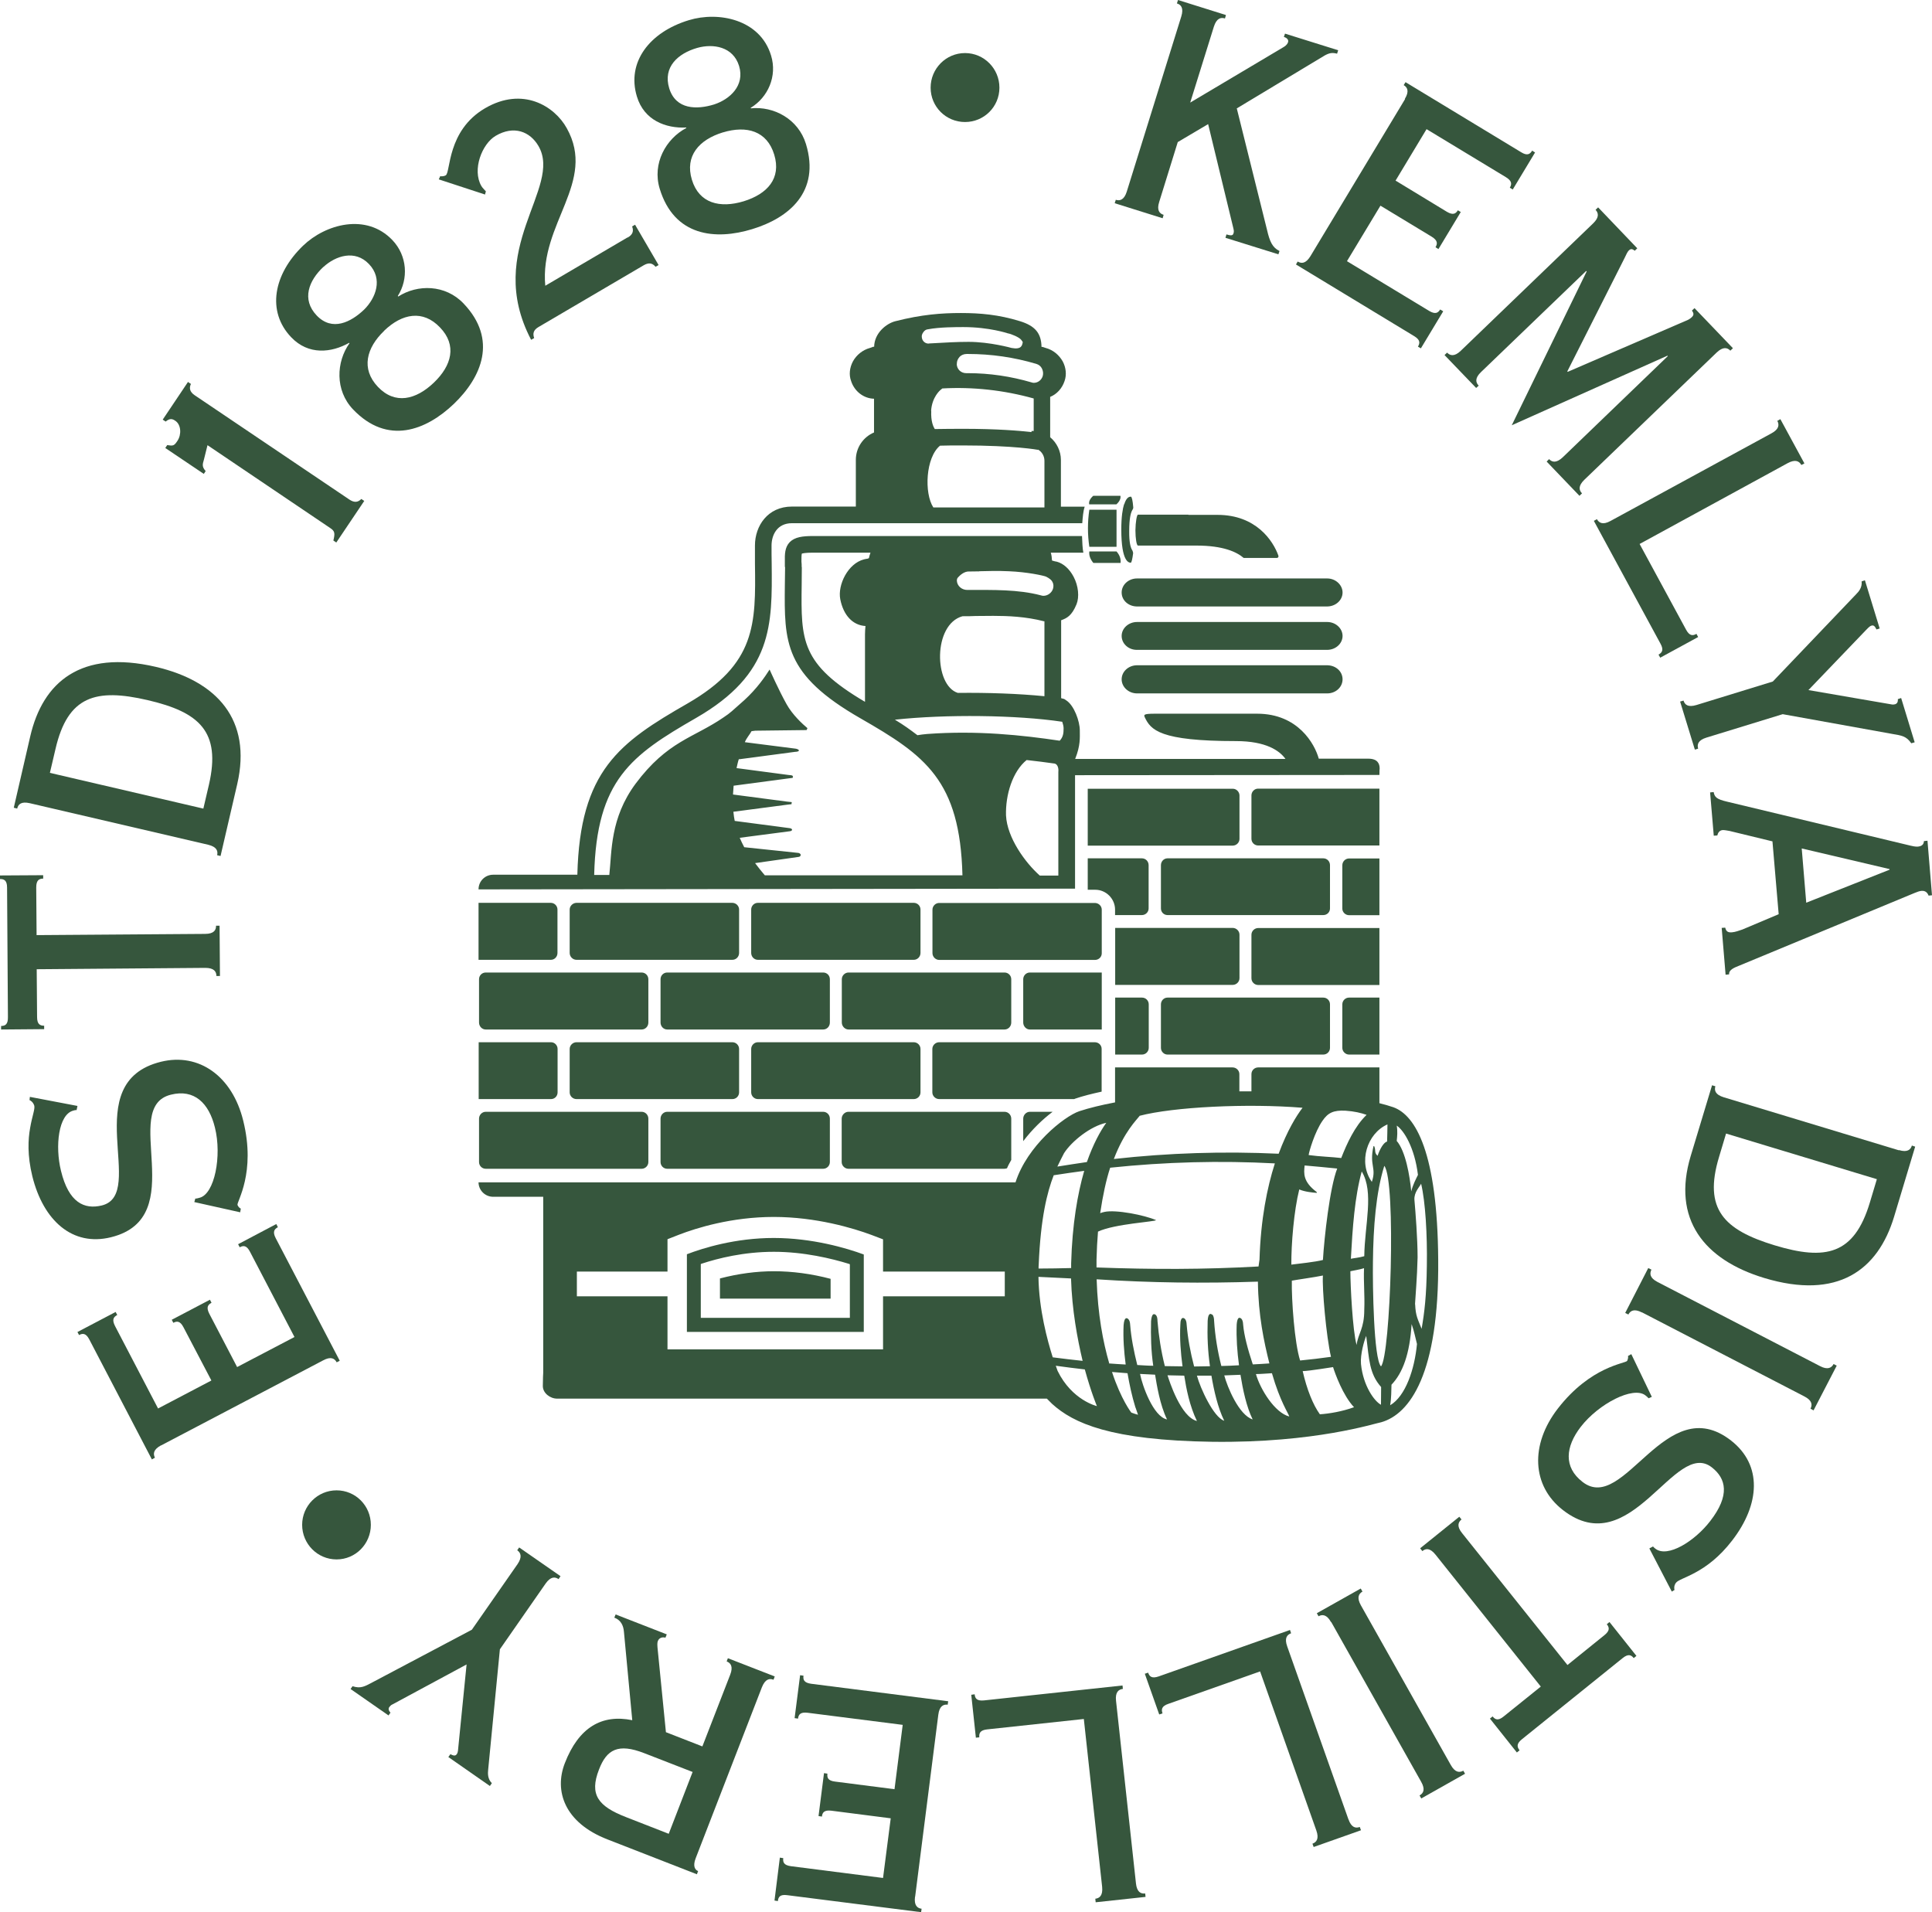 <?xml version="1.0" encoding="UTF-8"?> <svg xmlns="http://www.w3.org/2000/svg" viewBox="0 0 97 96" fill="none"><path fill-rule="evenodd" clip-rule="evenodd" d="M55.99 50.084V52.944H57.338C57.522 52.944 57.675 52.791 57.675 52.607V50.422C57.675 50.237 57.528 50.084 57.338 50.084H55.99ZM58.618 50.084C58.434 50.084 58.287 50.237 58.287 50.422V52.607C58.287 52.791 58.434 52.944 58.618 52.944H66.439C66.629 52.944 66.775 52.791 66.775 52.607V50.422C66.775 50.237 66.629 50.084 66.439 50.084H58.618ZM55.99 49.446H61.888C62.072 49.446 62.231 49.298 62.231 49.108V46.923C62.231 46.739 62.072 46.585 61.888 46.585H55.99V49.446ZM54.612 43.092V44.67H54.992C55.531 44.67 55.984 45.118 55.984 45.67V45.941H57.331C57.515 45.941 57.669 45.793 57.669 45.609V43.436C57.669 43.246 57.522 43.092 57.331 43.092H54.606H54.612ZM58.618 43.092C58.434 43.092 58.287 43.246 58.287 43.436V45.609C58.287 45.793 58.434 45.941 58.618 45.941H66.439C66.629 45.941 66.775 45.793 66.775 45.609V43.436C66.775 43.246 66.629 43.092 66.439 43.092H58.618ZM61.894 39.599H54.612V42.454H61.888C62.072 42.454 62.231 42.306 62.231 42.116V39.937C62.231 39.759 62.078 39.599 61.901 39.599M69.256 42.448V39.593H63.162C62.978 39.593 62.831 39.753 62.831 39.931V42.11C62.831 42.3 62.984 42.448 63.174 42.448H69.256ZM69.256 45.947V43.099H67.731C67.547 43.099 67.394 43.252 67.394 43.442V45.615C67.394 45.799 67.553 45.947 67.731 45.947H69.256ZM69.256 46.591H63.174C62.984 46.591 62.831 46.745 62.831 46.929V49.114C62.831 49.298 62.984 49.452 63.174 49.452H69.256V46.591ZM69.256 52.944V50.084H67.731C67.547 50.084 67.394 50.237 67.394 50.422V52.607C67.394 52.791 67.553 52.944 67.731 52.944H69.256ZM35.185 63.46L35.234 63.441C36.055 63.171 37.347 62.846 38.854 62.846C40.361 62.846 41.757 63.184 42.627 63.453L42.669 63.472V66.161H35.185V63.46ZM34.487 66.867V62.969C35.302 62.656 36.919 62.152 38.848 62.152C40.777 62.152 42.51 62.662 43.368 62.981V66.867H34.487ZM36.147 65.197V64.184C37.059 63.945 37.978 63.822 38.854 63.822C39.785 63.822 40.746 63.951 41.702 64.203V65.197H36.147ZM60.094 69.064H60.822C60.951 69.825 61.141 70.666 61.465 71.329C60.933 71.163 60.259 69.684 60.094 69.064ZM58.618 69.046C58.9 69.046 59.181 69.064 59.457 69.064C59.561 69.727 59.726 70.581 60.094 71.341C59.279 71.133 58.709 69.334 58.618 69.046ZM61.465 69.052C61.735 69.046 62.011 69.027 62.28 69.021C62.397 69.752 62.58 70.624 62.892 71.262C62.2 71.041 61.619 69.629 61.465 69.046M57.24 68.978C57.491 68.99 57.742 69.003 57.993 69.015C58.079 69.531 58.232 70.519 58.593 71.262C57.895 71.121 57.344 69.531 57.24 68.984M63.058 68.984C63.328 68.984 63.597 68.954 63.86 68.942C64.27 70.372 64.693 70.961 64.73 71.115C64.007 70.93 63.279 69.758 63.058 68.99M56.799 70.918C56.799 70.918 56.284 70.261 55.831 68.88C56.088 68.898 56.346 68.923 56.609 68.942C56.707 69.512 56.829 70.083 57.001 70.642L57.025 70.703C57.056 70.802 57.099 70.912 57.136 71.028C57.013 70.998 56.903 70.955 56.799 70.918ZM65.404 68.837C65.771 68.825 66.782 68.653 66.929 68.635C67.027 68.948 67.425 70.065 67.982 70.648C67.394 70.863 66.739 70.973 66.267 71.004C65.924 70.531 65.612 69.752 65.404 68.837ZM53.099 68.825C53.099 68.825 53.063 68.733 53.008 68.567C53.492 68.635 53.981 68.696 54.465 68.751C54.778 69.893 55.072 70.593 55.072 70.593C55.072 70.593 53.822 70.304 53.099 68.825ZM68.331 68.475C68.288 68.002 68.496 67.29 68.594 67.069C68.742 68.266 68.748 68.966 69.342 69.635C69.342 69.93 69.335 70.231 69.335 70.525C69.005 70.353 68.442 69.58 68.331 68.481M69.862 69.519C70.426 68.929 70.781 67.978 70.873 66.474C71.014 66.885 71.044 67.094 71.142 67.474C71.026 68.727 70.573 70.096 69.795 70.55C69.862 70.169 69.85 69.807 69.862 69.525M55.69 68.444C55.384 67.388 55.114 65.995 55.059 64.227C57.76 64.405 60.431 64.436 63.156 64.344C63.174 66.038 63.462 67.37 63.732 68.45C63.45 68.469 63.174 68.487 62.899 68.499C62.654 67.763 62.458 67.038 62.415 66.504C62.409 66.351 62.372 66.253 62.323 66.204C62.292 66.173 62.262 66.161 62.237 66.161C62.207 66.154 62.115 66.161 62.09 66.504C62.066 67.174 62.115 67.855 62.207 68.543C61.907 68.561 61.612 68.573 61.319 68.579C61.129 67.83 61.006 67.069 60.957 66.32C60.957 66.161 60.92 66.062 60.878 66.007C60.841 65.989 60.81 65.971 60.786 65.964C60.749 65.964 60.651 65.964 60.633 66.32C60.608 67.069 60.639 67.83 60.749 68.591C60.48 68.598 60.216 68.598 59.953 68.604C59.763 67.885 59.634 67.168 59.579 66.51C59.573 66.363 59.542 66.265 59.487 66.21C59.463 66.185 59.426 66.167 59.395 66.167C59.316 66.167 59.261 66.284 59.261 66.517C59.224 67.204 59.279 67.904 59.371 68.598C59.077 68.591 58.783 68.591 58.483 68.585C58.293 67.831 58.177 67.075 58.115 66.332C58.115 66.173 58.085 66.069 58.036 66.026C58.011 65.995 57.974 65.977 57.938 65.977C57.913 65.977 57.822 65.977 57.791 66.332C57.773 67.069 57.791 67.818 57.901 68.567C57.626 68.567 57.356 68.543 57.099 68.53C56.927 67.843 56.792 67.161 56.743 66.517C56.737 66.37 56.701 66.277 56.652 66.228C56.627 66.198 56.59 66.179 56.56 66.179C56.48 66.179 56.431 66.302 56.413 66.529C56.382 67.18 56.431 67.843 56.517 68.505C56.242 68.487 55.947 68.475 55.666 68.45M52.855 68.144C52.585 67.29 52.163 65.749 52.138 64.104L53.773 64.184C53.822 65.774 54.092 67.216 54.355 68.322C53.853 68.266 53.357 68.211 52.855 68.144ZM64.865 64.294C65.116 64.246 66.01 64.123 66.42 64.037C66.371 64.657 66.586 67.106 66.825 68.119C66.31 68.192 65.783 68.254 65.275 68.303C64.993 67.425 64.84 65.246 64.859 64.294M67.798 63.822C67.964 63.785 68.282 63.736 68.484 63.669C68.454 64.393 68.527 65.013 68.496 65.755C68.496 66.719 68.19 66.928 68.111 67.523C67.909 66.811 67.798 64.51 67.798 63.822ZM28.963 63.84H33.513V62.214L34.095 61.986C34.953 61.655 36.722 61.096 38.848 61.096C40.973 61.096 42.847 61.661 43.754 61.999L44.335 62.22V63.84H50.447V65.08H44.335V67.745H33.513V65.08H28.963V63.84ZM71.044 65.479C71.069 64.995 71.148 64.19 71.173 63.128C71.173 62.177 71.069 60.863 71.014 60.237C70.989 59.85 71.277 59.586 71.35 59.427C71.565 60.335 71.663 61.98 71.638 63.527C71.62 65.08 71.516 65.897 71.375 66.713C71.179 66.21 71.075 66.075 71.05 65.479M68.368 58.813C68.999 59.85 68.515 61.495 68.496 63.067C68.215 63.147 67.988 63.159 67.823 63.196C67.909 61.643 68.013 60.108 68.368 58.813ZM52.15 63.496C52.248 61.145 52.573 59.856 52.904 59.003C53.418 58.923 53.92 58.85 54.435 58.782C54.104 59.924 53.834 61.453 53.779 63.429V63.662C53.234 63.675 52.683 63.687 52.144 63.687C52.144 63.619 52.144 63.558 52.15 63.496ZM68.931 63.355C68.95 61.618 69.078 59.893 69.501 58.531C70.107 59.267 69.813 68.094 69.335 68.598C68.968 68.217 68.913 64.534 68.931 63.355ZM66.114 59.85C65.41 59.328 65.459 58.905 65.502 58.512C66.047 58.561 66.598 58.61 67.137 58.666C66.763 59.629 66.488 62.121 66.42 63.257C66.047 63.355 65.177 63.447 64.834 63.49C64.828 62.453 64.963 60.789 65.232 59.715C65.508 59.838 65.936 59.875 66.09 59.887C66.12 59.887 66.12 59.869 66.108 59.856M55.752 58.623C58.501 58.334 61.264 58.261 64.007 58.408C63.621 59.611 63.297 61.207 63.236 63.239C63.23 63.325 63.193 63.496 63.187 63.583C60.425 63.736 57.87 63.736 55.053 63.632C55.053 63.509 55.053 63.368 55.053 63.239C55.066 62.736 55.09 62.275 55.127 61.833C55.96 61.44 58.023 61.336 58.042 61.256C57.466 61.004 56.015 60.716 55.445 60.845C55.378 60.857 55.304 60.882 55.237 60.906C55.372 60.004 55.537 59.236 55.739 58.623M70.126 57.272C70.15 57.051 70.175 56.8 70.126 56.511C70.487 56.75 71.026 57.622 71.191 58.985C71.093 59.187 70.934 59.482 70.855 59.813C70.781 59.034 70.573 57.794 70.12 57.272M69.66 56.45C69.66 56.732 69.648 57.02 69.642 57.309C69.47 57.358 69.287 57.665 69.164 58.027C68.98 57.861 69.091 57.763 68.993 57.542C68.98 57.524 68.968 57.542 68.956 57.554C68.742 58.531 69.121 58.61 68.876 59.335C68.178 58.359 68.631 56.904 69.66 56.45ZM53.424 57.892C53.81 57.291 54.759 56.535 55.543 56.37C55.243 56.787 54.888 57.432 54.569 58.34C54.073 58.414 53.583 58.487 53.087 58.568C53.204 58.316 53.32 58.095 53.424 57.892ZM65.704 57.984C65.722 57.825 66.004 56.836 66.396 56.272C66.671 55.867 66.947 55.731 67.553 55.762C68.007 55.793 68.331 55.873 68.613 55.971C68.013 56.548 67.621 57.419 67.339 58.138C66.892 58.083 66.231 58.064 65.71 57.99M57.209 56.02C58.912 55.572 62.617 55.388 65.397 55.615C65.091 56.014 64.626 56.763 64.197 57.923C61.435 57.794 58.667 57.88 55.923 58.187C56.45 56.806 57.068 56.222 57.215 56.026M59.665 25.837H57.136C57.074 25.837 57.013 26.218 57.007 26.604V26.641C57.007 27.015 57.062 27.39 57.136 27.39H60.063C61.423 27.39 62.096 27.715 62.44 28.01H64.112C64.112 28.01 64.209 28.004 64.185 27.899C63.922 27.151 63.064 25.849 61.129 25.849H59.665V25.837ZM56.437 25.309C56.364 25.549 56.297 25.941 56.297 26.58C56.297 28.237 56.688 28.25 56.774 28.25C56.811 28.25 56.854 28.065 56.891 27.777C56.891 27.734 56.866 27.636 56.817 27.574C56.768 27.47 56.688 27.243 56.694 26.666C56.694 26.027 56.774 25.77 56.823 25.659C56.872 25.579 56.909 25.506 56.897 25.469C56.872 25.137 56.823 24.935 56.78 24.935C56.725 24.935 56.56 24.935 56.444 25.321M54.686 25.321H56.051C56.211 25.174 56.278 25.033 56.254 24.892H54.888C54.729 25.033 54.655 25.18 54.686 25.321ZM66.653 33.4H57.062C56.652 33.412 56.315 33.719 56.315 34.105C56.315 34.492 56.664 34.812 57.087 34.812H66.635C67.064 34.812 67.406 34.498 67.406 34.105C67.406 33.712 67.076 33.412 66.653 33.4ZM57.062 32.626H66.653C67.076 32.614 67.406 32.301 67.406 31.926C67.406 31.552 67.064 31.227 66.635 31.227H57.087C56.664 31.227 56.315 31.54 56.315 31.926C56.315 32.313 56.652 32.62 57.062 32.626ZM57.062 30.447H66.653C67.076 30.435 67.406 30.122 67.406 29.747C67.406 29.373 67.064 29.041 66.635 29.041H57.087C56.664 29.041 56.315 29.354 56.315 29.747C56.315 30.14 56.652 30.435 57.062 30.447ZM50.509 40.938C50.564 42.061 51.477 43.313 52.205 43.958H53.136V38.758C53.161 38.55 53.087 38.365 52.953 38.335C52.469 38.267 52.089 38.218 51.544 38.157C50.834 38.734 50.478 39.906 50.509 40.944M44.929 36.131C45.395 36.413 45.664 36.61 46.062 36.911C46.179 36.892 46.424 36.855 46.553 36.849C49.063 36.665 51.311 36.905 53.204 37.187C53.381 37.003 53.4 36.8 53.4 36.567C53.4 36.463 53.369 36.346 53.332 36.236C51.035 35.892 47.489 35.855 44.935 36.131M48.322 30.938C46.834 31.349 46.889 34.413 48.09 34.787C49.596 34.769 51.133 34.824 52.438 34.953V31.19C52.438 31.19 52.42 31.19 52.413 31.19C51.501 30.956 50.607 30.919 49.872 30.919C49.572 30.919 49.278 30.926 48.984 30.926C48.776 30.938 48.549 30.938 48.328 30.938M49.167 28.685C48.953 28.685 48.788 28.691 48.708 28.691H48.672C48.402 28.673 48.181 28.9 48.102 28.986C48.065 29.023 48.041 29.072 48.041 29.152C48.053 29.416 48.286 29.618 48.561 29.618H48.665C49.841 29.618 51.121 29.587 52.254 29.888C52.297 29.901 52.346 29.913 52.383 29.913C52.603 29.913 52.8 29.765 52.867 29.563C52.904 29.447 52.898 29.311 52.836 29.207C52.795 29.121 52.689 29.035 52.518 28.949C52.383 28.894 51.569 28.716 50.644 28.679C50.129 28.654 49.559 28.667 49.161 28.679M40.238 28.194C40.25 28.286 40.25 28.366 40.25 28.47H40.257C40.257 28.796 40.25 29.09 40.25 29.373C40.214 32.16 40.208 33.338 43.429 35.235V31.84C43.429 31.693 43.441 31.564 43.453 31.429C42.816 31.392 42.345 30.895 42.186 30.079C42.051 29.36 42.572 28.292 43.374 28.084C43.441 28.065 43.49 28.059 43.564 28.047L43.625 28.022C43.643 27.93 43.674 27.838 43.705 27.746H40.82C40.422 27.746 40.293 27.783 40.257 27.795C40.238 27.869 40.238 28.041 40.238 28.194ZM47.196 22.375C46.473 22.964 46.393 24.757 46.859 25.475H52.438V23.13C52.438 22.897 52.309 22.676 52.114 22.571V22.584C52.114 22.584 50.95 22.363 48.322 22.363C47.912 22.363 47.551 22.363 47.196 22.375ZM46.755 20.631C46.73 21.153 46.859 21.423 46.932 21.54C47.355 21.534 47.808 21.528 48.322 21.528C50.086 21.528 51.195 21.626 51.789 21.693V21.638C51.819 21.638 51.862 21.638 51.899 21.638V20.005C50.405 19.588 48.849 19.416 47.312 19.502L47.214 19.582C47.214 19.582 46.791 19.926 46.748 20.631M48.035 18.262C48.035 18.532 48.243 18.735 48.512 18.735H48.604C49.682 18.735 50.754 18.894 51.801 19.201C51.832 19.214 51.874 19.22 51.905 19.22C52.114 19.22 52.291 19.078 52.352 18.882C52.389 18.753 52.371 18.618 52.309 18.495C52.254 18.385 52.15 18.305 52.028 18.268C50.913 17.937 49.768 17.771 48.598 17.771H48.537C48.39 17.771 48.267 17.826 48.181 17.912C48.09 18.017 48.035 18.133 48.041 18.268M46.283 16.942C46.301 17.114 46.442 17.249 46.614 17.249C46.626 17.249 46.638 17.249 46.651 17.243C47.526 17.194 48.035 17.163 48.629 17.163C49.706 17.163 50.791 17.47 50.791 17.47C51.293 17.562 51.317 17.335 51.348 17.188C51.36 17.163 51.281 17.083 51.275 17.065C51.182 16.936 50.778 16.764 50.594 16.734C50.594 16.734 49.67 16.421 48.371 16.421C48.004 16.421 47.177 16.421 46.595 16.531C46.497 16.537 46.418 16.592 46.362 16.672C46.301 16.752 46.264 16.85 46.283 16.936M69.268 38.654V38.581C69.268 38.347 69.17 38.089 68.699 38.089H66.212C66.01 37.353 65.171 35.831 63.119 35.831H57.968C57.399 35.831 57.429 35.892 57.472 36.002C57.773 36.647 58.226 37.206 62.053 37.206C63.578 37.206 64.252 37.697 64.54 38.102H53.981C54.251 37.42 54.214 37.052 54.214 36.671C54.214 36.205 53.926 35.419 53.541 35.167C53.479 35.118 53.424 35.081 53.363 35.075C53.295 35.063 53.338 35.063 53.277 35.051V31.14C53.559 31.036 53.81 30.92 54.049 30.337C54.196 29.974 54.147 29.416 53.902 28.955C53.694 28.562 53.394 28.292 53.063 28.2C52.989 28.188 52.934 28.176 52.873 28.157L52.818 28.139C52.812 28.004 52.793 27.863 52.757 27.746H54.392C54.349 27.549 54.337 27.206 54.325 26.911H40.82C40.299 26.911 39.907 26.96 39.65 27.218C39.399 27.482 39.399 27.826 39.405 28.212C39.405 28.286 39.405 28.372 39.405 28.464H39.417C39.417 28.777 39.405 29.078 39.405 29.36C39.374 32.258 39.356 33.86 43.202 36.064C46.455 37.93 48.2 39.17 48.322 43.946H44.984C44.984 43.946 44.942 43.946 44.911 43.946C44.88 43.946 44.85 43.946 44.813 43.946H38.401C38.229 43.743 38.058 43.534 37.911 43.332L40.066 43.025C40.152 43.025 40.201 42.976 40.201 42.92C40.195 42.853 40.115 42.816 40.042 42.816L37.366 42.534C37.286 42.38 37.206 42.221 37.139 42.061L39.626 41.736C39.626 41.736 39.767 41.73 39.767 41.656C39.767 41.588 39.638 41.576 39.638 41.576L36.888 41.214C36.857 41.073 36.839 40.919 36.821 40.754L39.528 40.398L39.742 40.373V40.33L39.754 40.281L39.742 40.269L39.509 40.244L36.802 39.888C36.815 39.741 36.827 39.581 36.833 39.446L39.601 39.078L39.797 39.053C39.797 39.053 39.797 39.047 39.797 39.041C39.797 39.041 39.803 39.041 39.803 39.035C39.803 39.023 39.803 39.01 39.816 38.998C39.803 38.973 39.797 38.955 39.791 38.943C39.767 38.943 39.754 38.937 39.748 38.924L39.577 38.906L36.98 38.562C37.017 38.403 37.047 38.243 37.102 38.089V38.12L39.926 37.745C39.926 37.745 40.109 37.745 40.109 37.678C40.109 37.611 39.944 37.586 39.944 37.586L37.396 37.261C37.482 37.046 37.647 36.874 37.733 36.708L37.923 36.684L40.495 36.653C40.495 36.653 40.532 36.592 40.538 36.555C40.306 36.364 39.785 35.886 39.491 35.352C39.099 34.652 38.639 33.614 38.639 33.614C38.407 33.983 37.99 34.584 37.378 35.143C36.717 35.726 36.698 35.769 36.331 36.014C34.812 37.058 33.52 37.193 31.909 39.348C30.629 41.079 30.721 42.748 30.592 43.927H29.832C29.949 39.151 31.694 37.917 34.947 36.045C38.805 33.823 38.774 31.38 38.744 28.292C38.737 28.004 38.737 27.697 38.737 27.39C38.737 26.874 39.007 26.267 39.76 26.267H54.337C54.361 25.966 54.38 25.683 54.459 25.438H53.265V23.093C53.265 22.639 53.05 22.221 52.726 21.951V19.926C53.057 19.791 53.326 19.502 53.449 19.128C53.559 18.815 53.522 18.458 53.357 18.145C53.173 17.82 52.873 17.568 52.505 17.47C52.444 17.452 52.401 17.433 52.34 17.415H52.291C52.279 16.727 51.967 16.359 51.213 16.126C50.141 15.794 49.204 15.715 48.243 15.715C47.281 15.715 46.277 15.788 44.954 16.126C44.513 16.236 43.901 16.709 43.888 17.409H43.839C43.778 17.433 43.723 17.458 43.674 17.47C43.312 17.568 43 17.82 42.822 18.145C42.657 18.458 42.614 18.815 42.731 19.128C42.896 19.643 43.355 20.005 43.882 20.018V21.712C43.343 21.939 42.969 22.473 42.969 23.087V25.432H39.76C38.541 25.432 37.904 26.408 37.904 27.384V28.292C37.947 31.331 37.96 33.332 34.524 35.315C31.1 37.279 29.116 38.679 28.987 43.915H24.761C24.351 43.915 24.026 44.24 24.026 44.651L53.975 44.614V38.918L69.256 38.906C69.256 38.906 69.262 38.807 69.262 38.611M56.058 27.685H54.692C54.667 27.875 54.735 28.071 54.894 28.262H56.26C56.284 28.071 56.223 27.875 56.058 27.685ZM56.058 27.451V25.591H54.692C54.6 26.205 54.6 26.837 54.692 27.451H56.058ZM24.388 55.817H32.215C32.399 55.817 32.552 55.971 32.552 56.161V58.34C32.552 58.525 32.399 58.678 32.215 58.678H24.388C24.198 58.678 24.051 58.525 24.051 58.34V56.161C24.051 55.977 24.198 55.817 24.388 55.817ZM33.501 55.817H41.328C41.518 55.817 41.665 55.971 41.665 56.161V58.34C41.665 58.525 41.518 58.678 41.328 58.678H33.501C33.311 58.678 33.164 58.525 33.164 58.34V56.161C33.164 55.977 33.311 55.817 33.501 55.817ZM42.602 55.817H50.435C50.619 55.817 50.772 55.971 50.772 56.161V58.236C50.699 58.365 50.619 58.506 50.558 58.653C50.509 58.666 50.472 58.678 50.429 58.678H42.596C42.418 58.678 42.259 58.525 42.259 58.34V56.161C42.259 55.977 42.418 55.817 42.596 55.817M51.709 55.817H52.849C52.352 56.192 51.832 56.689 51.373 57.291V56.161C51.373 55.977 51.526 55.817 51.703 55.817M24.033 52.325H27.665C27.848 52.325 27.995 52.478 27.995 52.662V54.841C27.995 55.032 27.848 55.179 27.665 55.179H24.033V52.325ZM28.945 52.325H36.772C36.955 52.325 37.108 52.478 37.108 52.662V54.841C37.108 55.032 36.955 55.179 36.772 55.179H28.945C28.755 55.179 28.602 55.026 28.602 54.841V52.662C28.602 52.484 28.755 52.325 28.945 52.325ZM38.051 52.325H45.879C46.062 52.325 46.215 52.478 46.215 52.662V54.841C46.215 55.032 46.062 55.179 45.879 55.179H38.051C37.868 55.179 37.715 55.026 37.715 54.841V52.662C37.715 52.484 37.862 52.325 38.051 52.325ZM24.388 48.825C24.198 48.825 24.051 48.973 24.051 49.163V51.336C24.051 51.526 24.198 51.686 24.388 51.686H32.215C32.399 51.686 32.552 51.533 32.552 51.336V49.163C32.552 48.973 32.399 48.825 32.215 48.825H24.388ZM33.501 48.825C33.311 48.825 33.164 48.973 33.164 49.163V51.336C33.164 51.526 33.311 51.686 33.501 51.686H41.328C41.518 51.686 41.665 51.533 41.665 51.336V49.163C41.665 48.973 41.518 48.825 41.328 48.825H33.501ZM42.602 48.825C42.425 48.825 42.265 48.973 42.265 49.163V51.336C42.265 51.526 42.425 51.686 42.602 51.686H50.435C50.619 51.686 50.772 51.533 50.772 51.336V49.163C50.772 48.973 50.619 48.825 50.435 48.825H42.602ZM27.665 45.327H24.026V48.187H27.658C27.842 48.187 27.989 48.034 27.989 47.843V45.664C27.989 45.48 27.842 45.333 27.665 45.327ZM36.778 45.327H28.938C28.755 45.333 28.602 45.486 28.602 45.664V47.843C28.602 48.028 28.755 48.187 28.945 48.187H36.772C36.955 48.187 37.108 48.034 37.108 47.843V45.664C37.108 45.48 36.955 45.333 36.778 45.327ZM45.885 45.327H38.039C37.855 45.333 37.715 45.486 37.715 45.664V47.843C37.715 48.028 37.862 48.187 38.051 48.187H45.879C46.062 48.187 46.215 48.034 46.215 47.843V45.664C46.215 45.48 46.069 45.333 45.891 45.327M55.316 47.862V45.67C55.316 45.486 55.163 45.339 54.98 45.333H47.14C46.963 45.339 46.816 45.492 46.816 45.67V47.849C46.816 48.034 46.969 48.193 47.159 48.193H54.974C55.163 48.193 55.316 48.046 55.316 47.862ZM55.316 51.686V48.825H51.703C51.526 48.825 51.373 48.973 51.373 49.163V51.336C51.373 51.526 51.526 51.686 51.703 51.686H55.316ZM55.316 54.804C54.808 54.915 54.361 55.026 53.975 55.16C53.963 55.16 53.945 55.179 53.932 55.179H47.153C46.969 55.179 46.81 55.026 46.81 54.841V52.662C46.81 52.484 46.963 52.325 47.153 52.325H54.968C55.157 52.325 55.31 52.472 55.31 52.656V54.804H55.316ZM69.256 55.382V53.589H63.174C62.984 53.589 62.831 53.736 62.831 53.927V54.792H62.225V53.927C62.225 53.736 62.066 53.589 61.882 53.589H55.984V55.345C55.304 55.474 54.698 55.621 54.19 55.787C53.418 56.05 51.569 57.53 50.986 59.359H24.026V59.378C24.039 59.77 24.363 60.084 24.761 60.084H27.273V68.929C27.273 68.929 27.254 69.23 27.254 69.586C27.254 69.942 27.622 70.218 27.971 70.218H52.56C52.658 70.317 52.738 70.396 52.824 70.482C53.889 71.446 55.739 72.311 60.884 72.385C66.04 72.447 69.023 71.458 69.348 71.403C70.775 70.998 72.257 68.984 72.208 63.245C72.171 57.867 71.075 55.995 69.96 55.59C69.74 55.517 69.501 55.443 69.244 55.382" fill="#36563D"></path><path d="M62.096 5.445L63.615 11.546C63.75 12.13 63.885 12.43 64.24 12.602L64.185 12.768L61.527 11.939L61.576 11.768C61.852 11.853 61.901 11.81 61.931 11.712C61.962 11.614 61.95 11.565 61.901 11.368L60.657 6.231L59.132 7.133L58.201 10.135C58.066 10.552 58.214 10.724 58.422 10.785L58.373 10.957L55.966 10.202L56.021 10.03C56.223 10.098 56.444 10.036 56.572 9.619L59.31 0.823C59.438 0.405 59.297 0.233 59.089 0.172L59.144 0L61.551 0.755L61.502 0.927C61.294 0.859 61.08 0.915 60.945 1.338L59.757 5.15L64.436 2.369C64.608 2.271 64.65 2.173 64.669 2.118C64.706 2.007 64.626 1.903 64.46 1.854L64.516 1.688L67.186 2.523L67.131 2.695C66.892 2.633 66.751 2.652 66.506 2.787L62.09 5.445H62.096Z" fill="#36563D"></path><path d="M70.536 4.96C70.763 4.586 70.665 4.383 70.475 4.273L70.567 4.125L76.373 7.643C76.679 7.833 76.82 7.741 76.924 7.563L77.071 7.655L75.95 9.515L75.803 9.423C75.907 9.251 75.919 9.085 75.607 8.895L71.632 6.489H71.62L70.064 9.073H70.077L72.643 10.632C72.955 10.816 73.09 10.73 73.194 10.558L73.341 10.644L72.22 12.504L72.073 12.412C72.177 12.234 72.19 12.075 71.883 11.884L69.317 10.331H69.305L67.627 13.112L71.755 15.61C72.067 15.794 72.202 15.709 72.306 15.537L72.459 15.629L71.338 17.489L71.191 17.403C71.296 17.225 71.314 17.065 71.001 16.875L65.067 13.278L65.153 13.13C65.343 13.241 65.557 13.241 65.79 12.866L70.542 4.978L70.536 4.96Z" fill="#36563D"></path><path d="M79.986 11.215C80.305 10.908 80.255 10.693 80.109 10.534L80.237 10.411L82.203 12.467L82.075 12.59C81.927 12.455 81.836 12.516 81.775 12.578C81.713 12.639 81.646 12.78 81.56 12.964L78.688 18.649L78.712 18.667L84.763 16.052C84.843 16.009 84.886 15.972 84.941 15.923C85.045 15.819 85.051 15.739 84.947 15.592L85.076 15.469L87.005 17.482L86.876 17.605C86.723 17.446 86.509 17.396 86.19 17.697L79.545 24.087C79.227 24.394 79.276 24.615 79.429 24.769L79.3 24.892L77.653 23.173L77.775 23.05C77.928 23.21 78.142 23.259 78.461 22.958L83.734 17.881L83.716 17.857L75.901 21.35L79.662 13.627L79.637 13.603L74.358 18.679C74.039 18.986 74.088 19.201 74.241 19.361L74.113 19.477L72.526 17.826L72.655 17.703C72.802 17.857 73.022 17.918 73.341 17.611L79.98 11.221L79.986 11.215Z" fill="#36563D"></path><path d="M88.94 21.755C89.326 21.546 89.338 21.325 89.234 21.129L89.387 21.043L90.594 23.265L90.441 23.345C90.337 23.154 90.141 23.044 89.755 23.252L82.32 27.31L84.653 31.613C84.825 31.932 84.99 31.926 85.174 31.822L85.259 31.982L83.355 33.019L83.269 32.865C83.447 32.767 83.544 32.632 83.367 32.313L80.023 26.15L80.176 26.064C80.28 26.254 80.476 26.365 80.856 26.156L88.94 21.755Z" fill="#36563D"></path><path d="M94.379 31.552L94.213 31.601C94.127 31.429 94.066 31.374 93.956 31.411C93.846 31.448 93.76 31.564 93.687 31.631L90.796 34.645L94.967 35.364C95.016 35.376 95.077 35.376 95.163 35.352C95.242 35.321 95.297 35.247 95.285 35.1L95.451 35.044L96.13 37.267L95.959 37.316C95.708 36.954 95.487 36.929 94.985 36.843L89.504 35.855L85.67 37.033C85.253 37.163 85.198 37.377 85.259 37.586L85.094 37.635L84.353 35.222L84.525 35.173C84.586 35.382 84.751 35.523 85.174 35.395L89.007 34.216L93.191 29.833C93.319 29.704 93.503 29.495 93.466 29.189L93.632 29.133L94.373 31.552H94.379Z" fill="#36563D"></path><path d="M88.983 42.239L86.833 41.717C86.729 41.699 86.564 41.668 86.49 41.674C86.331 41.686 86.251 41.809 86.221 41.944L86.043 41.956L85.859 39.783L86.037 39.765C86.086 40.011 86.166 40.121 86.723 40.25L95.941 42.46C96.014 42.478 96.179 42.515 96.296 42.503C96.467 42.484 96.584 42.417 96.596 42.227L96.773 42.208L97 44.946L96.829 44.964C96.767 44.805 96.663 44.712 96.473 44.725C96.369 44.737 96.259 44.774 96.13 44.829L87.317 48.482C87.091 48.574 86.79 48.684 86.815 48.917L86.637 48.936L86.441 46.585L86.619 46.572C86.662 46.775 86.772 46.824 86.962 46.806C87.121 46.794 87.323 46.72 87.483 46.665L89.302 45.897L88.989 42.233L88.983 42.239ZM90.459 42.595L90.686 45.32L94.869 43.663V43.632L90.453 42.595H90.459Z" fill="#36563D"></path><path d="M95.34 57.739C95.763 57.868 95.928 57.72 95.99 57.512L96.155 57.567L95.095 61.09C94.287 63.761 92.272 65.277 88.573 64.16C85.559 63.245 83.93 61.207 84.886 58.033L85.957 54.486L86.123 54.535C86.062 54.749 86.123 54.958 86.54 55.087L95.34 57.751V57.739ZM86.662 56.904L86.307 58.089C85.516 60.704 86.552 61.747 89.1 62.521C91.653 63.294 93.087 62.999 93.876 60.385L94.232 59.2L86.662 56.91V56.904Z" fill="#36563D"></path><path d="M82.436 65.891C82.044 65.688 81.854 65.805 81.756 65.995L81.597 65.915L82.754 63.662L82.914 63.742C82.816 63.938 82.828 64.159 83.22 64.362L91.378 68.585C91.763 68.788 91.96 68.671 92.058 68.481L92.217 68.561L91.053 70.808L90.9 70.722C90.998 70.531 90.986 70.31 90.594 70.108L82.436 65.885V65.891Z" fill="#36563D"></path><path d="M82.938 70.126L82.773 70.2C82.724 70.144 82.662 70.096 82.608 70.052C81.995 69.58 80.268 70.47 79.368 71.63C78.596 72.63 78.492 73.656 79.453 74.398C81.554 76.043 83.618 69.752 86.913 72.324C88.487 73.552 88.371 75.522 86.968 77.339C86.307 78.198 85.657 78.653 85.143 78.935C84.635 79.217 84.249 79.322 84.145 79.463C84.09 79.53 84.034 79.653 84.071 79.825L83.936 79.905L82.809 77.738L82.993 77.64C83.018 77.677 83.067 77.713 83.11 77.75C83.722 78.229 85.088 77.376 85.866 76.363C86.87 75.067 86.662 74.227 85.945 73.668C84.071 72.207 81.909 78.487 78.467 75.81C76.906 74.595 76.814 72.532 78.21 70.722C79.864 68.585 81.609 68.457 81.695 68.322C81.725 68.254 81.756 68.168 81.738 68.076L81.903 67.984L82.932 70.126H82.938Z" fill="#36563D"></path><path d="M78.694 83.594L80.556 82.09C80.838 81.863 80.801 81.703 80.672 81.543L80.807 81.433L82.16 83.133L82.025 83.244C81.897 83.084 81.75 83.017 81.468 83.244L76.409 87.32C76.128 87.547 76.165 87.707 76.293 87.873L76.158 87.983L74.805 86.282L74.939 86.172C75.068 86.332 75.215 86.405 75.497 86.172L77.359 84.674L72.073 78.051C71.797 77.707 71.583 77.731 71.412 77.873L71.302 77.731L73.267 76.148L73.378 76.283C73.206 76.424 73.133 76.633 73.408 76.971L78.7 83.594H78.694Z" fill="#36563D"></path><path d="M66.825 81.433C66.61 81.052 66.39 81.04 66.2 81.144L66.114 80.991L68.319 79.751L68.405 79.905C68.215 80.015 68.111 80.206 68.325 80.592L72.839 88.609C73.053 88.996 73.28 89.002 73.469 88.897L73.555 89.051L71.357 90.291L71.271 90.138C71.467 90.033 71.571 89.837 71.35 89.45L66.837 81.433H66.825Z" fill="#36563D"></path><path d="M67.701 91.335C67.847 91.752 68.062 91.801 68.27 91.722L68.331 91.887L65.955 92.728L65.894 92.562C66.096 92.489 66.237 92.317 66.09 91.9L63.266 83.913L58.661 85.54C58.318 85.656 58.299 85.822 58.367 86.019L58.201 86.074L57.478 84.03L57.644 83.975C57.711 84.171 57.828 84.281 58.171 84.165L64.767 81.832L64.822 81.998C64.614 82.072 64.479 82.243 64.626 82.655L67.701 91.341V91.335Z" fill="#36563D"></path><path d="M57.032 94.551C57.081 94.993 57.276 95.085 57.497 95.061L57.515 95.233L55.011 95.503L54.992 95.325C55.206 95.3 55.378 95.165 55.335 94.729L54.416 86.301L49.566 86.823C49.205 86.86 49.149 87.019 49.168 87.222L48.996 87.24L48.764 85.086L48.935 85.061C48.953 85.27 49.045 85.405 49.407 85.368L56.358 84.619L56.376 84.791C56.162 84.816 55.984 84.951 56.033 85.392L57.032 94.545V94.551Z" fill="#36563D"></path><path d="M45.94 95.227C45.885 95.662 46.056 95.803 46.271 95.828L46.246 96L39.528 95.147C39.166 95.098 39.075 95.233 39.056 95.442L38.885 95.417L39.154 93.262L39.325 93.287C39.301 93.489 39.35 93.643 39.711 93.692L44.323 94.281H44.335L44.721 91.286H44.709L41.739 90.905C41.383 90.862 41.285 90.997 41.267 91.2L41.096 91.175L41.371 89.02L41.542 89.045C41.518 89.248 41.567 89.401 41.928 89.444L44.899 89.825H44.911L45.322 86.596L40.544 85.988C40.183 85.945 40.091 86.08 40.066 86.283L39.895 86.258L40.171 84.103L40.342 84.128C40.312 84.331 40.367 84.484 40.728 84.533L47.606 85.411L47.581 85.583C47.367 85.558 47.165 85.65 47.11 86.086L45.946 95.227H45.94Z" fill="#36563D"></path><path d="M35.265 87.676L36.661 84.079C36.821 83.668 36.686 83.49 36.484 83.41L36.545 83.25L38.897 84.165L38.836 84.331C38.633 84.251 38.419 84.294 38.254 84.705L34.928 93.293C34.769 93.704 34.904 93.882 35.05 93.937L34.989 94.097L30.5 92.347C28.338 91.507 27.817 89.916 28.357 88.523C29.055 86.719 30.218 86.049 31.744 86.362L31.327 81.936C31.302 81.599 31.168 81.335 30.843 81.212L30.91 81.053L33.477 82.053L33.409 82.219C33.244 82.17 33.091 82.237 33.036 82.373C33.011 82.428 32.993 82.495 33.011 82.71L33.434 86.964L35.259 87.676H35.265ZM34.769 88.959L32.337 88.014C31.039 87.51 30.457 87.829 30.072 88.843C29.581 90.101 30.029 90.684 31.437 91.23L33.575 92.065L34.775 88.959H34.769Z" fill="#36563D"></path><path d="M22.508 88.216L22.612 88.069C22.783 88.155 22.869 88.161 22.936 88.063C23.004 87.965 22.998 87.823 23.01 87.725L23.426 83.563L19.69 85.577C19.641 85.595 19.598 85.638 19.543 85.706C19.494 85.779 19.5 85.871 19.605 85.982L19.507 86.123L17.602 84.797L17.7 84.656C18.122 84.791 18.306 84.668 18.759 84.429L23.69 81.82L25.986 78.524C26.231 78.162 26.145 77.953 25.968 77.83L26.066 77.689L28.142 79.131L28.044 79.279C27.866 79.156 27.646 79.144 27.395 79.5L25.098 82.802L24.51 88.843C24.492 89.026 24.474 89.303 24.694 89.524L24.596 89.665L22.526 88.222L22.508 88.216Z" fill="#36563D"></path><path d="M8.084 72.563C7.699 72.772 7.68 72.987 7.778 73.183L7.625 73.269L4.483 67.247C4.318 66.928 4.152 66.928 3.969 67.026L3.889 66.873L5.806 65.866L5.886 66.019C5.702 66.118 5.61 66.246 5.775 66.572L7.931 70.703V70.715L10.608 69.31V69.297L9.211 66.633C9.046 66.314 8.881 66.314 8.703 66.412L8.623 66.259L10.54 65.252L10.62 65.406C10.436 65.504 10.344 65.633 10.51 65.958L11.9 68.622V68.635L14.785 67.124L12.549 62.84C12.384 62.52 12.218 62.52 12.035 62.619L11.955 62.465L13.872 61.452L13.952 61.612C13.774 61.704 13.676 61.839 13.841 62.158L17.057 68.315L16.904 68.395C16.8 68.198 16.61 68.088 16.224 68.297L8.084 72.569V72.563Z" fill="#36563D"></path><path d="M9.756 60.353L9.805 60.175C9.879 60.175 9.952 60.151 10.02 60.133C10.773 59.949 11.147 58.033 10.791 56.609C10.491 55.381 9.756 54.663 8.58 54.958C5.99 55.596 9.622 61.115 5.573 62.115C3.638 62.594 2.174 61.281 1.623 59.052C1.366 57.996 1.409 57.205 1.513 56.627C1.611 56.044 1.764 55.682 1.721 55.51C1.696 55.431 1.641 55.308 1.482 55.228L1.5 55.068L3.889 55.523L3.846 55.731C3.803 55.725 3.742 55.737 3.687 55.756C2.934 55.94 2.756 57.542 3.062 58.782C3.448 60.378 4.232 60.734 5.114 60.519C7.417 59.949 3.858 54.35 8.078 53.306C9.995 52.834 11.667 54.037 12.212 56.265C12.861 58.886 11.875 60.341 11.924 60.495C11.955 60.562 12.004 60.642 12.09 60.679L12.059 60.863L9.744 60.347L9.756 60.353Z" fill="#36563D"></path><path d="M1.843 48.666L1.862 51.06C1.862 51.422 2.009 51.496 2.217 51.496V51.668L0.055 51.686V51.508C0.257 51.508 0.404 51.434 0.398 51.066L0.355 44.559C0.355 44.197 0.202 44.13 0 44.13V43.952L2.168 43.939V44.111C1.966 44.111 1.819 44.185 1.819 44.553L1.837 46.947L10.295 46.886C10.736 46.886 10.853 46.696 10.847 46.474H11.024L11.043 48.998H10.865C10.865 48.782 10.749 48.592 10.308 48.592L1.843 48.66V48.666Z" fill="#36563D"></path><path d="M1.494 40.324C1.066 40.226 0.912 40.379 0.863 40.594L0.692 40.551L1.519 36.966C2.15 34.241 4.06 32.602 7.827 33.48C10.895 34.198 12.653 36.131 11.912 39.36L11.073 42.976L10.902 42.933C10.951 42.724 10.883 42.515 10.454 42.411L1.494 40.324ZM10.21 40.594L10.491 39.391C11.104 36.727 10.007 35.751 7.411 35.149C4.814 34.547 3.405 34.934 2.787 37.599L2.505 38.801L10.203 40.594H10.21Z" fill="#36563D"></path><path d="M10.234 23.793L8.299 22.491L8.397 22.344C8.697 22.393 8.74 22.387 8.911 22.129C9.119 21.816 9.095 21.325 8.807 21.129C8.648 21.018 8.525 20.994 8.317 21.165L8.17 21.067L9.438 19.176L9.585 19.275C9.487 19.49 9.53 19.674 9.769 19.839L17.553 25.088C17.798 25.247 17.976 25.217 18.141 25.051L18.288 25.149L16.885 27.236L16.738 27.138C16.824 26.776 16.812 26.666 16.591 26.518L10.418 22.35L10.24 23.068C10.173 23.302 10.124 23.424 10.326 23.651L10.228 23.799L10.234 23.793Z" fill="#36563D"></path><path d="M19.997 14.886C20.964 14.266 22.361 14.278 23.273 15.236C25 17.047 24.18 18.937 22.789 20.276C21.393 21.608 19.458 22.369 17.724 20.552C16.812 19.594 16.879 18.17 17.547 17.231L17.528 17.212C16.646 17.71 15.489 17.845 14.619 16.93C13.382 15.635 13.725 13.769 15.219 12.332C16.334 11.258 18.386 10.675 19.703 12.056C20.45 12.842 20.517 14.002 19.972 14.861L19.997 14.886ZM16.236 13.4C15.507 14.082 15.128 15.027 15.899 15.837C16.677 16.654 17.62 16.175 18.282 15.543C18.87 14.96 19.237 14.002 18.527 13.259C17.822 12.517 16.849 12.842 16.242 13.4M19.292 16.605C18.392 17.464 18.116 18.52 18.974 19.422C19.831 20.325 20.879 20.073 21.779 19.214C22.679 18.354 22.955 17.335 22.091 16.439C21.234 15.537 20.186 15.739 19.286 16.605" fill="#36563D"></path><path d="M31.523 11.921C31.774 11.774 31.823 11.595 31.737 11.368L31.884 11.282L33.066 13.308L32.913 13.394C32.76 13.21 32.583 13.167 32.325 13.314L27.034 16.42C26.782 16.568 26.739 16.746 26.819 16.973L26.666 17.059C24.271 12.492 28.265 9.435 27.034 7.329C26.611 6.605 25.802 6.28 24.884 6.82C24.198 7.225 23.696 8.52 24.167 9.337C24.222 9.435 24.327 9.527 24.394 9.607L24.351 9.766L22.03 9.005L22.103 8.845C22.165 8.864 22.318 8.845 22.379 8.802C22.63 8.655 22.434 6.562 24.345 5.439C26.244 4.327 27.842 5.328 28.454 6.433C29.973 9.146 27.082 11.215 27.377 14.346L31.505 11.921H31.523Z" fill="#36563D"></path><path d="M37.697 5.439C38.842 5.322 40.079 5.967 40.465 7.231C41.194 9.631 39.607 10.945 37.764 11.504C35.92 12.068 33.85 11.872 33.121 9.472C32.736 8.207 33.434 6.967 34.456 6.427V6.402C33.434 6.452 32.337 6.046 31.976 4.843C31.456 3.131 32.601 1.614 34.585 1.013C36.067 0.559 38.162 0.964 38.713 2.787C39.032 3.824 38.56 4.886 37.69 5.414L37.703 5.445L37.697 5.439ZM35.002 2.406C34.04 2.683 33.275 3.364 33.599 4.432C33.93 5.512 34.989 5.512 35.859 5.242C36.643 4.984 37.403 4.297 37.108 3.315C36.808 2.333 35.798 2.179 35.002 2.406ZM36.288 6.648C35.093 7.016 34.377 7.833 34.738 9.024C35.099 10.214 36.147 10.466 37.341 10.104C38.529 9.736 39.234 8.956 38.872 7.765C38.511 6.574 37.488 6.286 36.294 6.648" fill="#36563D"></path><path fill-rule="evenodd" clip-rule="evenodd" d="M15.17 76.553C15.17 77.511 15.942 78.29 16.898 78.29C17.853 78.29 18.619 77.511 18.619 76.553C18.619 75.596 17.853 74.822 16.898 74.822C15.942 74.822 15.17 75.602 15.17 76.553Z" fill="#36563D"></path><path fill-rule="evenodd" clip-rule="evenodd" d="M46.724 4.401C46.724 5.359 47.495 6.126 48.451 6.126C49.407 6.126 50.178 5.359 50.178 4.401C50.178 3.444 49.407 2.664 48.451 2.664C47.495 2.664 46.724 3.444 46.724 4.401Z" fill="#36563D"></path></svg> 